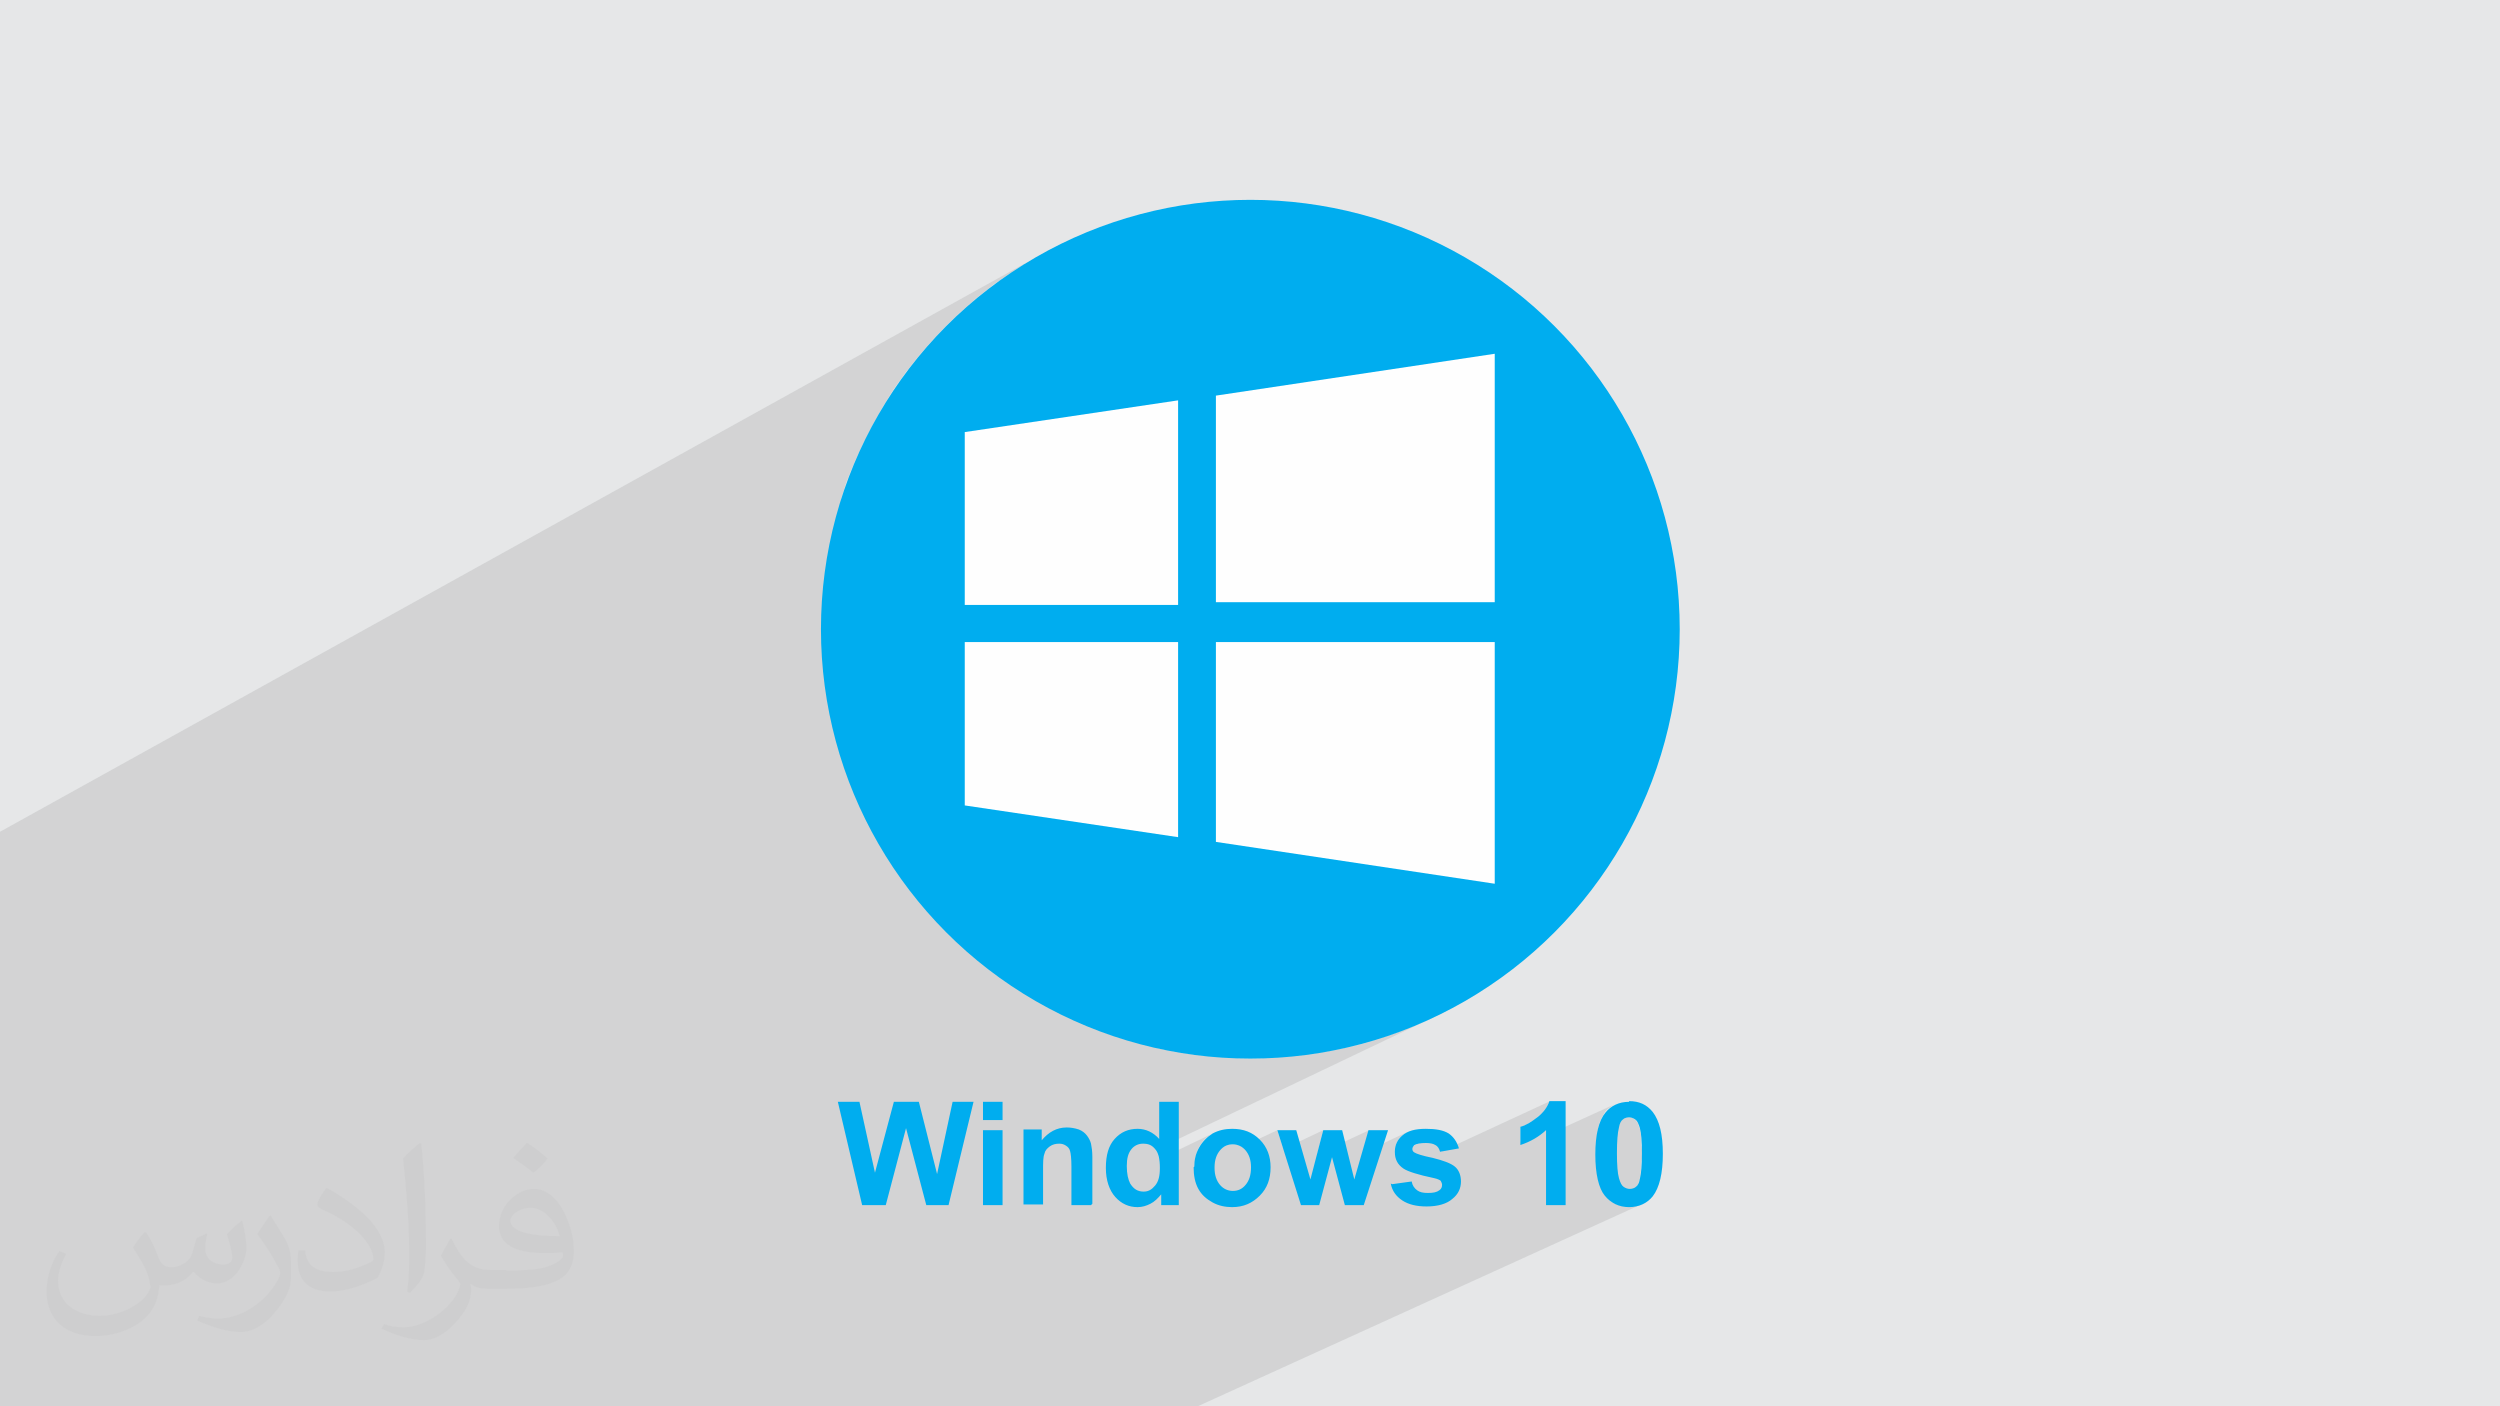 <?xml version="1.0" encoding="UTF-8"?>
<!DOCTYPE svg PUBLIC "-//W3C//DTD SVG 1.1//EN" "http://www.w3.org/Graphics/SVG/1.1/DTD/svg11.dtd">
<!-- Creator: CorelDRAW 2017 -->
<svg xmlns="http://www.w3.org/2000/svg" xml:space="preserve" width="3.703in" height="2.083in" version="1.1" style="shape-rendering:geometricPrecision; text-rendering:geometricPrecision; image-rendering:optimizeQuality; fill-rule:evenodd; clip-rule:evenodd"
viewBox="0 0 3703 2083"
 xmlns:xlink="http://www.w3.org/1999/xlink"
 enable-background="new 0 0 512 512">
 <defs>
  <style type="text/css">
   <![CDATA[
    .fil4 {fill:#FEFEFE}
    .fil3 {fill:#00ADEF}
    .fil0 {fill:#E6E7E8}
    .fil5 {fill:#00ADEF;fill-rule:nonzero}
    .fil2 {fill:#373435;fill-opacity:0.031}
    .fil1 {fill:#2B2A29;fill-opacity:0.102}
   ]]>
  </style>
 </defs>
 <g id="Layer_x0020_1">
  <polygon class="fil0" points="0,0 3703,0 3703,2083 0,2083 "/>
  <polygon class="fil1" points="619,2083 612,2083 610,2083 583,2083 583,2083 530,2083 496,2083 487,2083 404,2083 326,2083 65,2083 0,2083 0,2068 0,2015 0,1880 0,1854 0,1804 0,1703 0,1691 0,1550 0,1530 0,1416 0,1232 1549,373 1522,388 1496,405 1471,422 1447,441 1424,461 1402,482 1381,504 1361,527 1342,551 1324,576 1308,602 1293,629 1279,656 1266,684 1254,713 1246,739 1429,640 1745,593 1745,616 1801,586 2214,524 2214,892 2097,951 2214,951 2214,1309 1713,1552 1724,1555 1755,1560 1787,1564 1819,1567 1852,1568 1884,1567 1917,1564 1948,1560 1980,1555 2011,1548 2041,1539 2070,1529 2099,1518 2127,1505 1712,1703 1712,1704 1714,1707 1715,1710 1716,1713 1717,1717 1800,1677 1797,1679 1793,1680 1790,1683 1787,1685 1785,1687 1782,1690 1780,1693 1778,1696 1776,1699 1774,1703 1773,1706 1772,1710 1771,1713 1770,1717 1770,1719 1816,1697 1818,1696 1821,1696 1823,1695 1826,1695 1829,1695 1832,1696 1834,1696 1837,1697 1839,1699 1892,1674 1901,1702 1960,1674 1951,1710 2028,1674 2018,1708 2084,1677 2081,1679 2078,1681 2075,1684 2073,1686 2071,1689 2069,1692 2068,1695 2067,1698 2066,1702 2066,1705 2066,1709 2066,1710 2098,1695 2100,1694 2101,1694 2103,1693 2106,1693 2108,1693 2111,1693 2113,1692 2116,1693 2118,1693 2120,1693 2121,1693 2123,1694 2125,1694 2126,1695 2128,1696 2129,1697 2130,1698 2131,1699 2132,1700 2133,1701 2133,1703 2134,1704 2134,1706 2134,1706 2296,1631 2294,1634 2293,1637 2291,1641 2288,1644 2286,1647 2283,1650 2280,1652 2277,1655 2274,1658 2271,1660 2267,1662 2264,1664 2261,1666 2258,1667 2252,1670 2252,1691 2290,1674 2290,1682 2393,1635 2389,1637 2385,1640 2381,1643 2378,1646 2376,1649 2375,1652 2373,1654 2372,1657 2370,1661 2369,1664 2368,1668 2367,1672 2366,1675 2407,1656 2408,1656 2409,1656 2410,1655 2412,1655 2413,1655 2414,1655 2415,1655 2417,1656 2418,1656 2419,1656 2420,1657 2421,1658 2422,1658 2423,1659 2424,1661 2425,1662 2426,1664 2427,1665 2427,1667 2428,1670 2429,1672 2430,1675 2430,1678 2431,1682 2431,1686 2431,1691 2431,1697 2432,1703 2432,1709 2432,1716 2431,1722 2431,1727 2431,1732 2430,1737 2430,1741 2429,1744 2429,1747 2428,1750 2427,1751 2427,1753 2426,1755 2425,1756 2424,1758 2423,1759 2422,1760 2421,1760 2420,1761 2419,1762 2384,1778 2384,1778 2388,1781 2393,1783 2397,1785 2402,1786 2407,1787 2413,1787 2418,1787 2423,1786 2428,1785 2433,1783 1774,2083 1714,2083 1667,2083 1638,2083 1492,2083 1483,2083 1440,2083 1426,2083 1419,2083 1418,2083 1408,2083 1379,2083 1364,2083 1363,2083 1354,2083 1352,2083 1341,2083 1325,2083 1325,2083 1315,2083 1288,2083 1286,2083 1268,2083 1223,2083 1218,2083 1209,2083 1187,2083 1158,2083 1153,2083 1114,2083 1093,2083 1088,2083 1068,2083 1055,2083 1028,2083 1026,2083 1003,2083 987,2083 959,2083 947,2083 918,2083 916,2083 889,2083 888,2083 874,2083 861,2083 832,2083 816,2083 783,2083 779,2083 753,2083 751,2083 726,2083 714,2083 693,2083 674,2083 668,2083 660,2083 "/>
  <path class="fil2" d="M217 1826c7,11 12,21 16,32 3,7 5,19 21,19 5,0 11,-1 17,-5 7,-3 12,-9 14,-17l6 -21 15 -7 1 1c-2,8 -3,16 -3,21 0,18 15,24 27,24 7,0 13,-3 13,-10 0,-8 -4,-22 -8,-35 7,-7 14,-14 22,-20l1 1c4,15 6,30 6,40 0,10 -4,20 -8,27 -7,14 -20,25 -36,25 -12,0 -25,-6 -34,-17l-1 0c-9,11 -22,20 -43,20l-7 0c-1,14 -4,24 -9,33 -13,25 -50,42 -85,42 -49,0 -73,-28 -73,-66 0,-23 8,-45 19,-60l10 4c-7,14 -12,27 -12,40 0,35 29,52 62,52 31,0 68,-19 75,-42 -3,-25 -12,-36 -26,-59 4,-7 10,-15 17,-23l1 0 0 0zm564 -133c10,6 20,14 30,23 -6,8 -12,15 -21,21 -10,-8 -20,-15 -30,-22 7,-8 14,-15 20,-22l0 0zm5 96c-17,0 -30,11 -30,19 0,17 33,23 73,23 -5,-20 -22,-42 -43,-42zm-37 93c22,0 41,-1 55,-4 16,-4 30,-12 30,-18 0,-1 0,-3 -1,-5 -9,1 -19,1 -29,1 -29,0 -52,-7 -61,-23 -2,-5 -4,-10 -4,-16 0,-16 7,-32 19,-42 10,-9 21,-14 33,-14 20,0 37,16 48,42 6,14 11,30 11,51 0,14 -4,25 -12,34 -16,15 -45,21 -90,21l-20 0 0 0 -5 0c-11,0 -19,-2 -25,-7l-1 0c0,3 1,5 1,7 0,10 -3,23 -10,33 -20,30 -42,43 -60,43 -19,0 -42,-7 -63,-17l4 -7c7,3 16,5 29,5 34,0 78,-33 84,-64 -1,-3 -4,-6 -7,-10 -10,-12 -16,-22 -22,-32 5,-10 10,-18 14,-25l2 0c14,29 28,46 57,46l5 0 0 0 21 0 0 0zm-146 31c2,-14 3,-29 3,-43l0 -21c0,-39 -5,-96 -9,-133 7,-8 17,-17 25,-23l2 1c5,47 7,101 7,151 0,13 -1,26 -2,35 -1,12 -8,21 -22,35l-3 -1zm-151 -62c1,18 10,33 41,33 20,0 36,-5 55,-14 3,-1 5,-3 5,-5 0,-12 -9,-27 -24,-41 -14,-13 -34,-25 -51,-32 -6,-3 -8,-5 -8,-8 0,-5 7,-16 13,-24l2 0c20,11 43,27 60,44 15,16 25,33 25,51 0,13 -4,26 -11,38 -22,11 -46,20 -70,20 -29,0 -48,-14 -48,-45 0,-3 0,-9 1,-16l10 0 0 0zm-52 -52l18 29c7,11 13,22 13,41l0 24c0,19 -12,39 -32,60 -15,14 -29,20 -42,20 -19,0 -40,-6 -65,-17l3 -7c8,2 17,4 28,4 36,0 72,-26 89,-58 2,-4 3,-7 3,-9 0,-4 -2,-8 -4,-11 -9,-17 -19,-33 -30,-47 6,-9 12,-18 18,-27l1 0 0 0z"/>
  <g id="_2323586622544">
   <circle class="fil3" cx="1852" cy="932" r="636"/>
   <polygon class="fil4" points="1801,586 2214,524 2214,892 1801,892 "/>
   <polygon class="fil4" points="1429,640 1745,593 1745,896 1429,896 "/>
   <polygon class="fil4" points="1801,1247 2214,1309 2214,951 1801,951 "/>
   <polygon class="fil4" points="1429,1193 1745,1240 1745,951 1429,951 "/>
   <path class="fil5" d="M1277 1785l-36 -153 32 0 23 105 28 -105 37 0 27 107 23 -107 31 0 -37 153 -33 0 -30 -114 -30 114 -34 0zm179 -126l0 -27 29 0 0 27 -29 0zm0 126l0 -111 29 0 0 111 -29 0zm160 0l-29 0 0 -57c0,-12 -1,-20 -2,-23 -1,-4 -3,-6 -6,-8 -3,-2 -6,-3 -10,-3 -5,0 -10,1 -14,4 -4,3 -7,6 -8,11 -2,5 -2,13 -2,25l0 50 -29 0 0 -111 27 0 0 16c10,-12 22,-19 37,-19 6,0 12,1 18,3 5,2 9,5 12,9 3,4 5,8 6,12 1,5 2,11 2,20l0 69zm131 0l-27 0 0 -16c-5,6 -10,11 -16,14 -6,3 -12,5 -19,5 -13,0 -24,-5 -33,-15 -9,-10 -14,-25 -14,-43 0,-19 4,-33 13,-43 9,-10 20,-15 34,-15 12,0 23,5 32,15l0 -55 29 0 0 153zm-78 -58c0,12 2,20 5,26 5,8 11,12 20,12 7,0 12,-3 17,-9 5,-6 7,-14 7,-26 0,-13 -2,-22 -7,-28 -5,-6 -10,-8 -18,-8 -7,0 -13,3 -17,8 -5,6 -7,14 -7,25zm100 1c0,-10 2,-19 7,-28 5,-9 12,-16 20,-21 9,-5 19,-7 29,-7 17,0 30,5 41,16 11,11 16,25 16,41 0,17 -5,31 -16,42 -11,11 -24,17 -41,17 -10,0 -20,-2 -29,-7 -9,-5 -16,-11 -21,-20 -5,-9 -7,-20 -7,-32zm30 2c0,11 3,19 8,25 5,6 12,9 19,9 8,0 14,-3 19,-9 5,-6 8,-14 8,-26 0,-11 -3,-19 -8,-25 -5,-6 -12,-9 -19,-9 -8,0 -14,3 -19,9 -5,6 -8,14 -8,25zm128 55l-35 -111 28 0 21 73 19 -73 28 0 18 73 21 -73 29 0 -36 111 -28 0 -19 -71 -19 71 -29 0zm135 -31l29 -4c1,6 4,10 8,13 4,3 9,4 16,4 8,0 13,-1 17,-4 3,-2 4,-5 4,-8 0,-2 -1,-4 -2,-6 -1,-1 -5,-3 -10,-4 -24,-5 -39,-10 -45,-14 -9,-6 -13,-14 -13,-25 0,-10 4,-18 11,-24 8,-7 19,-10 35,-10 15,0 26,2 34,7 7,5 12,12 15,22l-28 5c-1,-4 -3,-8 -7,-10 -3,-2 -8,-3 -14,-3 -8,0 -13,1 -17,3 -2,2 -3,4 -3,6 0,2 1,4 3,5 3,2 12,5 27,8 16,4 27,8 33,13 6,5 9,13 9,22 0,10 -4,19 -13,26 -8,7 -21,11 -38,11 -15,0 -27,-3 -36,-9 -9,-6 -15,-14 -17,-25zm257 31l-29 0 0 -111c-11,10 -23,17 -38,22l0 -27c8,-2 16,-7 25,-14 9,-7 15,-15 18,-24l24 0 0 154zm94 -154c15,0 26,5 35,16 10,13 15,33 15,62 0,29 -5,50 -15,63 -8,10 -20,16 -35,16 -15,0 -27,-6 -36,-17 -9,-11 -14,-32 -14,-61 0,-29 5,-50 15,-62 8,-10 20,-16 35,-16zm0 24c-3,0 -7,1 -9,3 -3,2 -5,6 -6,12 -2,8 -3,20 -3,38 0,18 1,30 3,37 2,7 4,11 7,13 3,2 6,3 9,3 3,0 7,-1 9,-3 3,-2 5,-6 6,-12 2,-8 3,-20 3,-38 0,-18 -1,-30 -3,-37 -2,-7 -4,-11 -7,-13 -3,-2 -6,-3 -9,-3z"/>
  </g>
 </g>
</svg>
